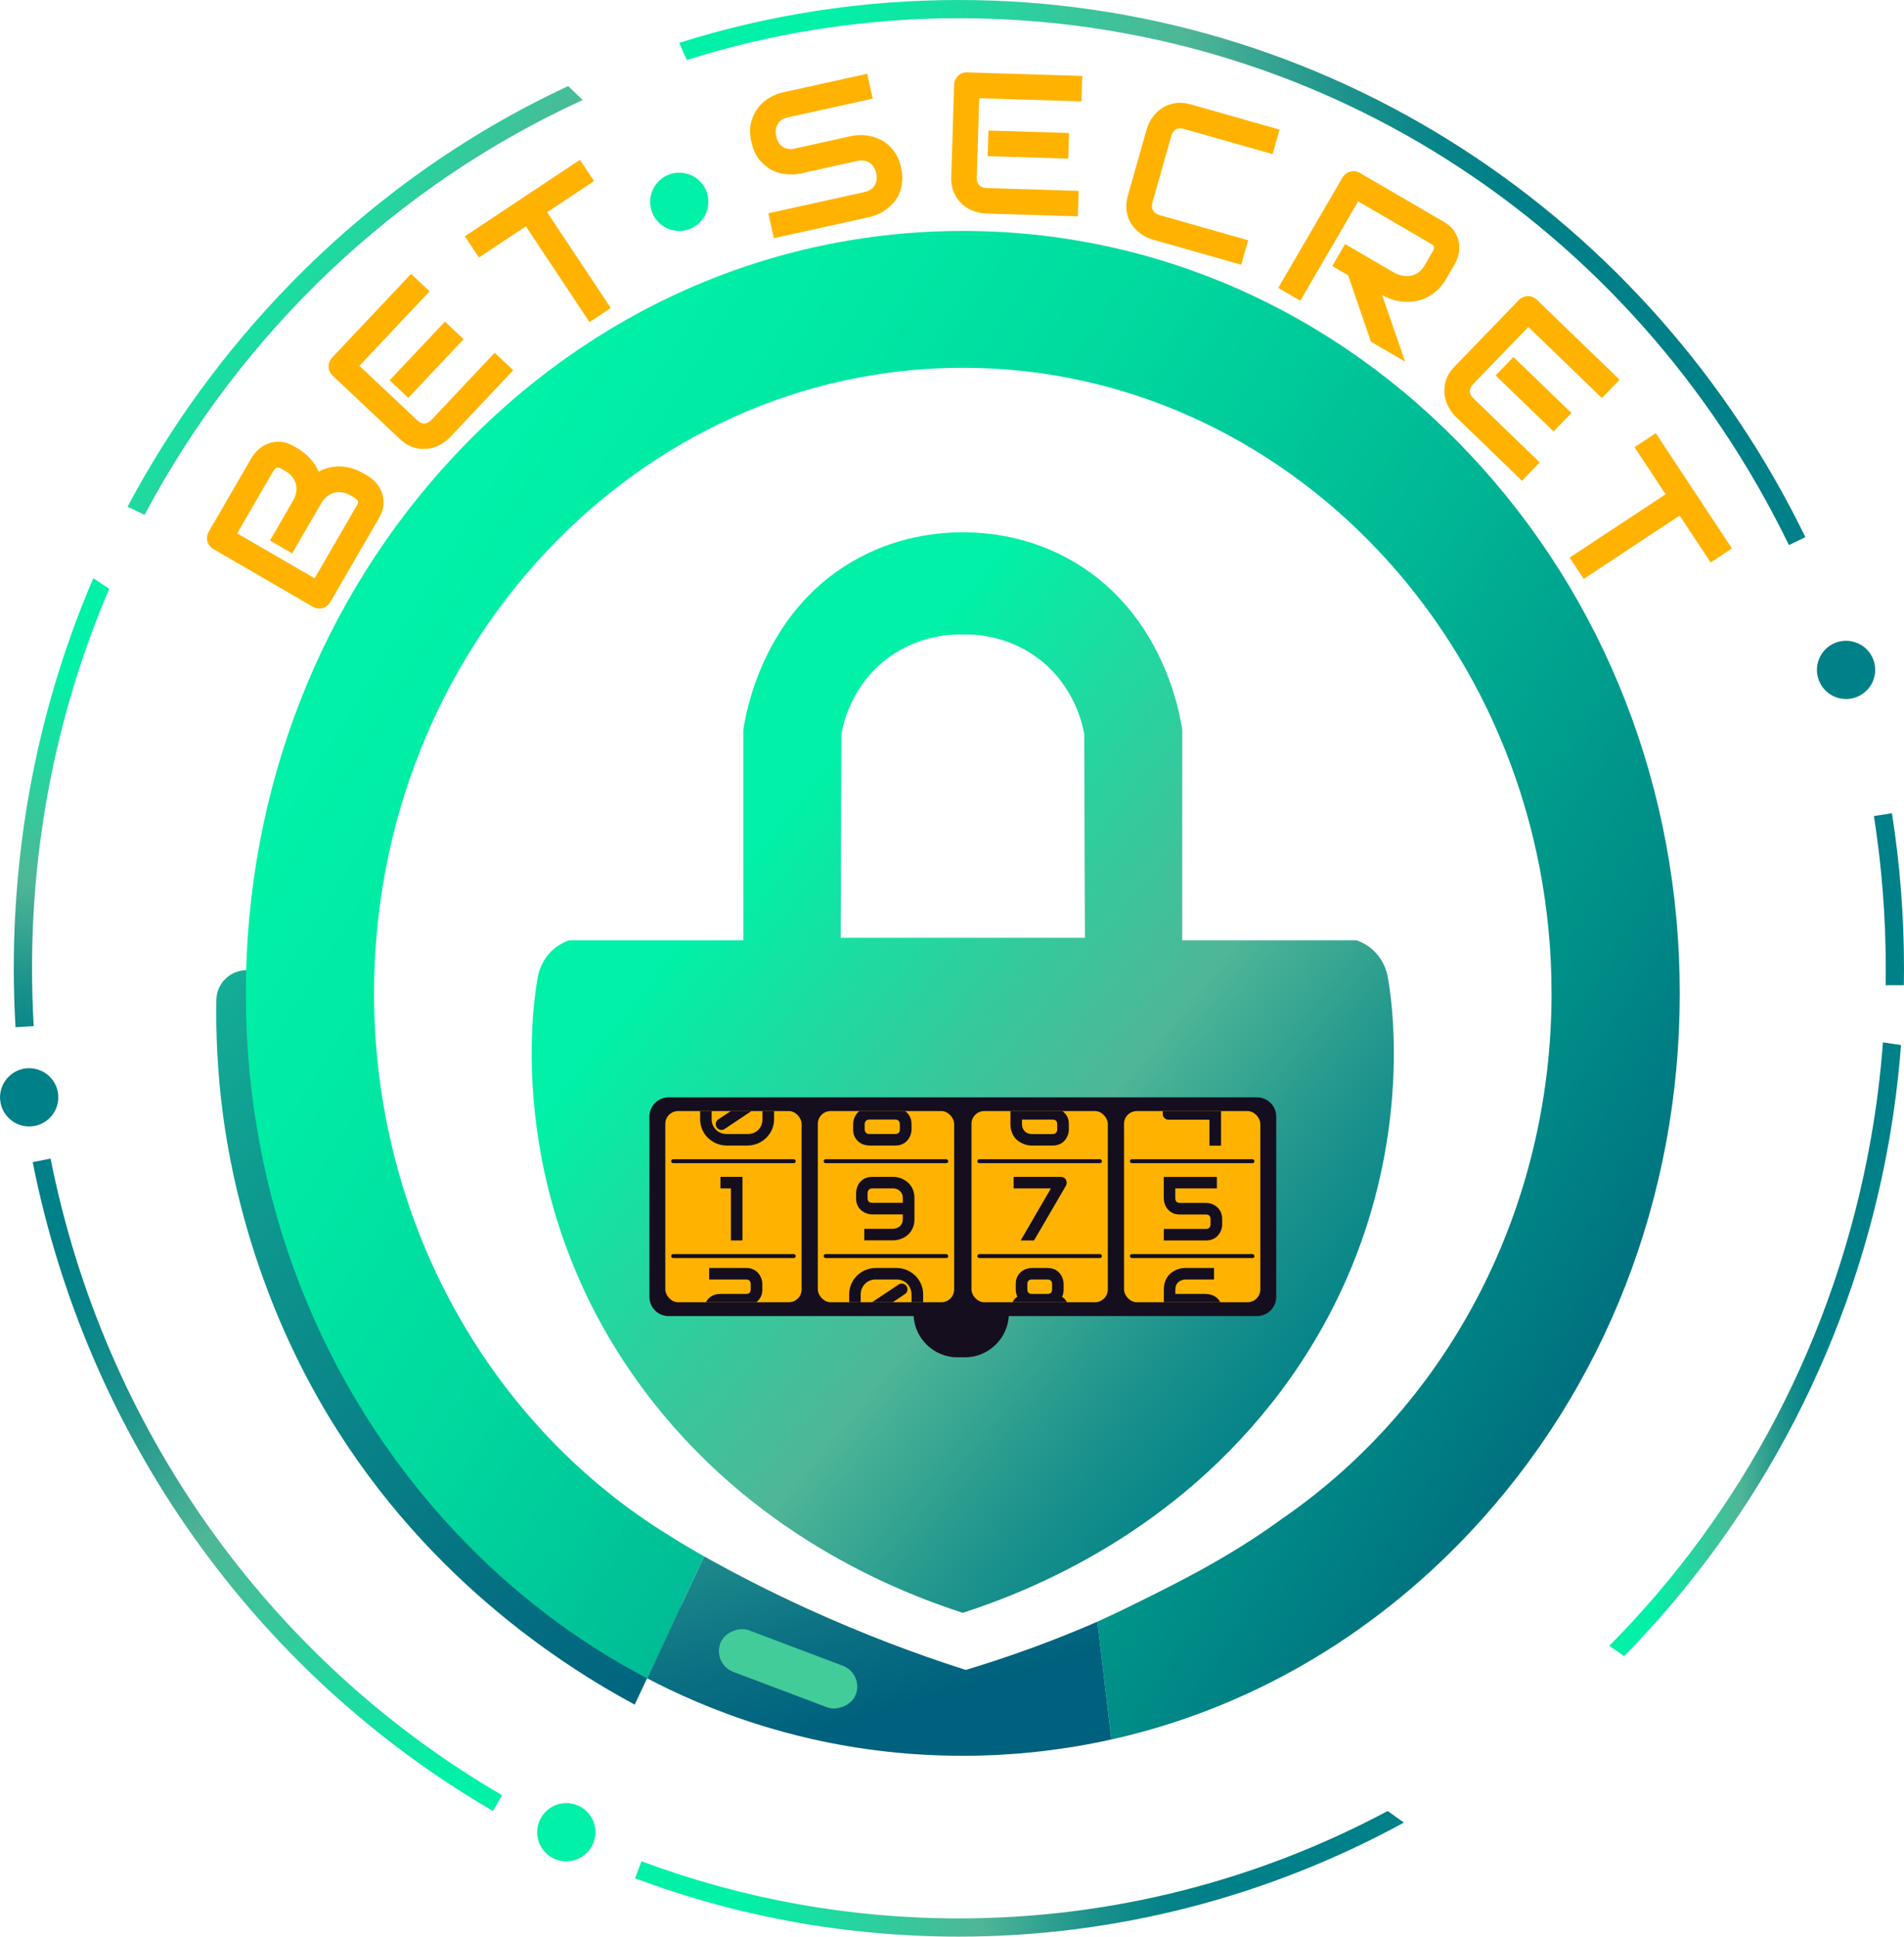 <?xml version="1.0" encoding="UTF-8"?>
<svg id="Camada_1" data-name="Camada 1" xmlns="http://www.w3.org/2000/svg" xmlns:xlink="http://www.w3.org/1999/xlink" viewBox="0 0 522.12 531">
  <defs>
    <style>
      .cls-1 {
        fill: url(#Gradiente_sem_nome_7292-4);
      }

      .cls-2 {
        fill: #ffb300;
      }

      .cls-3 {
        fill: #42cc9a;
      }

      .cls-4 {
        fill: url(#Gradiente_sem_nome_7292-2);
      }

      .cls-5 {
        fill: url(#Gradiente_sem_nome_57);
      }

      .cls-6 {
        fill: url(#Gradiente_sem_nome_8-5);
      }

      .cls-7 {
        fill: url(#Gradiente_sem_nome_8-6);
      }

      .cls-8 {
        fill: url(#Gradiente_sem_nome_7292);
      }

      .cls-9 {
        fill: url(#Gradiente_sem_nome_32);
      }

      .cls-10 {
        fill: url(#Gradiente_sem_nome_53);
      }

      .cls-11 {
        fill: url(#Gradiente_sem_nome_21);
      }

      .cls-12 {
        fill: url(#Gradiente_sem_nome_47);
      }

      .cls-13 {
        fill: url(#Gradiente_sem_nome_8);
      }

      .cls-14 {
        fill: url(#Gradiente_sem_nome_26);
      }

      .cls-15 {
        fill: url(#Gradiente_sem_nome_7292-5);
      }

      .cls-16 {
        fill: url(#Gradiente_sem_nome_8-3);
      }

      .cls-17 {
        fill: url(#Gradiente_sem_nome_58);
      }

      .cls-18 {
        fill: url(#Gradiente_sem_nome_41);
      }

      .cls-19 {
        fill: url(#Gradiente_sem_nome_8-7);
      }

      .cls-20 {
        fill: #140e1e;
      }

      .cls-21 {
        fill: url(#Gradiente_sem_nome_7292-3);
      }

      .cls-22 {
        fill: url(#Gradiente_sem_nome_8-4);
      }

      .cls-23 {
        fill: url(#Gradiente_sem_nome_8-2);
      }

      .cls-24 {
        fill: url(#Gradiente_sem_nome_7292-6);
      }
    </style>
    <linearGradient id="Gradiente_sem_nome_8" data-name="Gradiente sem nome 8" x1="159.07" y1="207.78" x2="453.49" y2="448.46" gradientUnits="userSpaceOnUse">
      <stop offset=".14" stop-color="#00f1a7"/>
      <stop offset=".34" stop-color="#35c99c"/>
      <stop offset=".45" stop-color="#4fb697"/>
      <stop offset=".51" stop-color="#39a792"/>
      <stop offset=".6" stop-color="#1a918c"/>
      <stop offset=".68" stop-color="#068489"/>
      <stop offset=".74" stop-color="#008088"/>
    </linearGradient>
    <linearGradient id="Gradiente_sem_nome_21" data-name="Gradiente sem nome 21" x1="-5.53" y1="225.49" x2="203.29" y2="459.31" gradientUnits="userSpaceOnUse">
      <stop offset="0" stop-color="#1bcb9e"/>
      <stop offset=".41" stop-color="#0e998f"/>
      <stop offset=".8" stop-color="#047082"/>
      <stop offset="1" stop-color="#00617e"/>
    </linearGradient>
    <linearGradient id="Gradiente_sem_nome_32" data-name="Gradiente sem nome 32" x1="105.35" y1="173.28" x2="547.45" y2="449.35" gradientUnits="userSpaceOnUse">
      <stop offset="0" stop-color="#00f1a7"/>
      <stop offset=".1" stop-color="#00eaa4"/>
      <stop offset=".26" stop-color="#00d79e"/>
      <stop offset=".43" stop-color="#00b895"/>
      <stop offset=".63" stop-color="#008d88"/>
      <stop offset=".78" stop-color="#00677c"/>
    </linearGradient>
    <linearGradient id="Gradiente_sem_nome_7292" data-name="Gradiente sem nome 7292" x1="189.49" y1="425.1" x2="191" y2="425.1" gradientUnits="userSpaceOnUse">
      <stop offset="0" stop-color="#3ab39a"/>
      <stop offset=".27" stop-color="#289991"/>
      <stop offset=".75" stop-color="#0b7083"/>
      <stop offset="1" stop-color="#00617e"/>
    </linearGradient>
    <linearGradient id="Gradiente_sem_nome_7292-2" data-name="Gradiente sem nome 7292" x1="186.99" y1="423.62" x2="188.47" y2="423.62" xlink:href="#Gradiente_sem_nome_7292"/>
    <linearGradient id="Gradiente_sem_nome_7292-3" data-name="Gradiente sem nome 7292" x1="183.77" y1="421.89" x2="186.07" y2="421.89" xlink:href="#Gradiente_sem_nome_7292"/>
    <linearGradient id="Gradiente_sem_nome_26" data-name="Gradiente sem nome 26" x1="217.56" y1="375.38" x2="252.56" y2="499.88" gradientUnits="userSpaceOnUse">
      <stop offset="0" stop-color="#3ab39a"/>
      <stop offset=".2" stop-color="#289991"/>
      <stop offset=".56" stop-color="#0b7083"/>
      <stop offset=".75" stop-color="#00617e"/>
    </linearGradient>
    <linearGradient id="Gradiente_sem_nome_7292-4" data-name="Gradiente sem nome 7292" x1="186.07" y1="422.89" x2="186.99" y2="422.89" xlink:href="#Gradiente_sem_nome_7292"/>
    <linearGradient id="Gradiente_sem_nome_7292-5" data-name="Gradiente sem nome 7292" x1="191" y1="425.84" x2="192.03" y2="425.84" xlink:href="#Gradiente_sem_nome_7292"/>
    <linearGradient id="Gradiente_sem_nome_7292-6" data-name="Gradiente sem nome 7292" x1="188.47" y1="424.36" x2="189.49" y2="424.36" xlink:href="#Gradiente_sem_nome_7292"/>
    <linearGradient id="Gradiente_sem_nome_41" data-name="Gradiente sem nome 41" x1="178.27" y1="55.34" x2="194.24" y2="55.34" gradientUnits="userSpaceOnUse">
      <stop offset=".11" stop-color="#00f1a7"/>
      <stop offset=".56" stop-color="#00f1a7"/>
    </linearGradient>
    <linearGradient id="Gradiente_sem_nome_57" data-name="Gradiente sem nome 57" x1="5.82" y1="287.77" x2="11.57" y2="322.52" gradientUnits="userSpaceOnUse">
      <stop offset="0" stop-color="#008088"/>
      <stop offset=".63" stop-color="#008088"/>
      <stop offset=".74" stop-color="#008088"/>
    </linearGradient>
    <linearGradient id="Gradiente_sem_nome_53" data-name="Gradiente sem nome 53" x1="225.91" y1="532.77" x2="92.59" y2="475.4" gradientUnits="userSpaceOnUse">
      <stop offset=".38" stop-color="#00f1a7"/>
      <stop offset="1" stop-color="#00f1a7"/>
    </linearGradient>
    <linearGradient id="Gradiente_sem_nome_47" data-name="Gradiente sem nome 47" x1="498.24" y1="183.68" x2="514.21" y2="183.68" gradientUnits="userSpaceOnUse">
      <stop offset=".35" stop-color="#018088"/>
      <stop offset=".74" stop-color="#008088"/>
    </linearGradient>
    <linearGradient id="Gradiente_sem_nome_8-2" data-name="Gradiente sem nome 8" x1="186.26" y1="74.73" x2="495.06" y2="74.73" xlink:href="#Gradiente_sem_nome_8"/>
    <linearGradient id="Gradiente_sem_nome_8-3" data-name="Gradiente sem nome 8" x1="23.19" y1="160.33" x2="-3.81" y2="343.83" xlink:href="#Gradiente_sem_nome_8"/>
    <linearGradient id="Gradiente_sem_nome_58" data-name="Gradiente sem nome 58" x1="33.2" y1="32.54" x2="205.9" y2="167.82" gradientUnits="userSpaceOnUse">
      <stop offset=".23" stop-color="#00f1a7"/>
      <stop offset=".37" stop-color="#35c99c"/>
      <stop offset=".45" stop-color="#4fb697"/>
      <stop offset=".51" stop-color="#39a792"/>
      <stop offset=".6" stop-color="#1a918c"/>
      <stop offset=".68" stop-color="#068489"/>
      <stop offset=".74" stop-color="#008088"/>
    </linearGradient>
    <linearGradient id="Gradiente_sem_nome_8-4" data-name="Gradiente sem nome 8" x1="156.88" y1="514.94" x2="-39.62" y2="284.69" xlink:href="#Gradiente_sem_nome_8"/>
    <linearGradient id="Gradiente_sem_nome_8-5" data-name="Gradiente sem nome 8" x1="174.17" y1="513.77" x2="384.98" y2="513.77" xlink:href="#Gradiente_sem_nome_8"/>
    <linearGradient id="Gradiente_sem_nome_8-6" data-name="Gradiente sem nome 8" x1="536.27" y1="320.93" x2="519.02" y2="250.93" xlink:href="#Gradiente_sem_nome_8"/>
    <linearGradient id="Gradiente_sem_nome_8-7" data-name="Gradiente sem nome 8" x1="441.31" y1="369.94" x2="521.31" y2="369.94" xlink:href="#Gradiente_sem_nome_8"/>
  </defs>
  <path class="cls-13" d="m380.57,267.91c-.22-1.22-.93-4.23-3.51-6.88-1.88-1.93-3.91-2.81-5.06-3.21h-47.81v-57.74c-.61-4.15-5.06-31.33-29.39-45.84-12.29-7.33-24.38-8.29-30.78-8.29-6.4,0-18.49.96-30.78,8.29-24.34,14.51-28.78,41.69-29.39,45.84v57.74h-47.81c-1.15.4-3.19,1.29-5.06,3.21-2.58,2.65-3.29,5.67-3.51,6.88-.37,2.08-11.51,58.82,29.11,113.26,29.04,38.92,68.21,54.83,87.43,61.05,19.22-6.22,58.39-22.13,87.43-61.05,40.62-54.44,29.49-111.18,29.11-113.26Zm-116.55-10.78h-33.49c.06-18.63.13-37.26.19-55.89.43-2.41,2.66-13.48,13.05-21.03,8.48-6.16,17.35-6.31,20.25-6.23,2.9-.08,11.77.07,20.25,6.23,10.38,7.55,12.62,18.62,13.05,21.03.06,18.63.13,37.26.19,55.89h-33.49Z"/>
  <path class="cls-20" d="m344.71,300.88h-161.38c-2.89,0-5.25,2.36-5.25,5.25v49.47c0,2.89,2.36,5.25,5.25,5.25h67.2c.39,6.29,5.64,11.31,12.03,11.31h2.05c6.38,0,11.63-5.03,12.03-11.31h68.08c2.89,0,5.25-2.36,5.25-5.25v-49.47c0-2.89-2.36-5.25-5.25-5.25Z"/>
  <rect class="cls-2" x="224.26" y="304.64" width="37.39" height="52.42" rx="3.51" ry="3.51"/>
  <rect class="cls-2" x="266.4" y="304.64" width="37.39" height="52.42" rx="3.51" ry="3.51"/>
  <rect class="cls-2" x="308.23" y="304.64" width="37.38" height="52.42" rx="3.51" ry="3.51"/>
  <rect class="cls-2" x="182.44" y="304.64" width="37.38" height="52.42" rx="3.51" ry="3.51"/>
  <path class="cls-11" d="m174.04,467.38c-18.76-10.11-59.26-35.29-86.88-84.12-19.17-33.9-24.41-65.58-26-77.5-1.59-11.95-1.98-22.65-1.83-31.61.08-4.76,4.16-8.47,8.91-8.11,6.07.45,12.13.9,18.2,1.35-.52,17.93,1.01,50.7,17.92,86.46,24.78,52.4,66.78,77.81,82.5,86.3-4.27,9.08-8.54,18.16-12.81,27.24Z"/>
  <g>
    <path class="cls-9" d="m191,425.54c-.51-.3-1.01-.59-1.51-.88-.34-.2-.69-.4-1.02-.6-.5-.3-.99-.59-1.48-.89-.31-.19-.62-.38-.93-.56-.78-.48-1.54-.95-2.29-1.43-24.21-14.79-44.54-36.12-58.78-61.67-14.67-26.32-22.42-56.44-22.42-87.13,0-94.58,72.43-171.54,161.45-171.54s161.45,76.95,161.45,171.54c0,58.28-27.58,112.1-73.78,143.96-14.62,10.69-29.13,17.83-41.93,24.13-2.87,1.41-5.84,2.82-8.82,4.17l3.81,32.31c37.17-8.28,71.13-27.88,98.27-56.73,37.15-39.49,57.61-91.99,57.61-147.85s-20.46-108.36-57.61-147.85c-37.13-39.47-86.5-61.2-139-61.2s-101.87,21.74-139,61.2c-37.15,39.49-57.61,91.99-57.61,147.85s20.46,108.36,57.61,147.85c15.44,16.41,33.09,29.86,52.46,39.97l12.87-27.57,2.74-5.87c-.37-.21-.72-.41-1.07-.62-.34-.2-.69-.39-1.03-.59Z"/>
    <path class="cls-8" d="m189.49,424.66c.5.29.99.59,1.51.88-.51-.3-1.01-.59-1.51-.88Z"/>
    <path class="cls-4" d="m186.99,423.17c.49.3.97.59,1.48.89-.5-.3-.99-.59-1.48-.89Z"/>
    <path class="cls-21" d="m183.77,421.18c.75.48,1.52.95,2.29,1.43-.78-.48-1.54-.95-2.29-1.43Z"/>
    <path class="cls-14" d="m304.75,476.95c-.79-6.68-1.57-13.36-2.36-20.03-.48-4.09-.96-8.18-1.45-12.28-5.54,2.42-11.47,4.81-17.76,7.12-6.23,2.28-12.24,4.27-17.98,6l-.38.11-.37-.12c-13.33-4.27-27.86-9.71-43.15-16.7-10.18-4.65-19.59-9.48-28.2-14.3-4.53,9.71-9.07,19.41-13.6,29.12-.67,1.44-1.34,2.88-2.01,4.32,7.62,3.99,18.31,8.93,31.69,13.04,3.58,1.1,8.13,2.38,13.41,3.58,13.48,3.06,27.32,4.61,41.44,4.61,12.92,0,25.84-1.34,38.44-3.98.11-.02.22-.05.33-.07.27-.06.54-.12.81-.18.39-.08.77-.17,1.15-.25Z"/>
    <path class="cls-1" d="m186.07,422.61c.3.19.62.38.93.56-.31-.19-.62-.38-.93-.56Z"/>
    <path class="cls-15" d="m191,425.54c.34.2.69.39,1.03.59-.34-.2-.69-.39-1.03-.59Z"/>
    <path class="cls-24" d="m188.47,424.06c.34.2.68.4,1.02.6-.34-.2-.69-.4-1.02-.6Z"/>
  </g>
  <rect class="cls-3" x="210.03" y="437.74" width="12.18" height="39.72" rx="6.09" ry="6.09" transform="translate(-288.34 497.99) rotate(-69.3)"/>
  <path class="cls-20" d="m203.6,340.11h-3.17v-14.27h-2.86v-3.16h6.03v17.43Z"/>
  <path class="cls-20" d="m234.76,328.54v-1.42c0-.29.03-.61.1-.94.07-.34.18-.67.32-1s.34-.64.57-.94c.23-.3.52-.56.84-.8.33-.23.71-.42,1.14-.55.43-.14.92-.21,1.46-.21h5.7c.39,0,.81.04,1.25.13.45.09.89.23,1.32.43.43.2.85.45,1.25.76s.75.68,1.05,1.11.55.93.73,1.5c.18.57.27,1.21.27,1.92v5.72c0,.71-.09,1.35-.27,1.92-.18.57-.43,1.07-.73,1.5-.3.43-.65.8-1.05,1.11s-.81.55-1.25.75c-.43.2-.87.34-1.32.43-.45.09-.86.13-1.25.13h-7.89v-3.16h7.89c.4-.03.76-.11,1.09-.24.33-.13.61-.31.85-.53.24-.22.42-.49.55-.81.13-.32.19-.69.19-1.1v-1.28h-8.39c-.3,0-.62-.03-.95-.1-.33-.07-.66-.18-.99-.33-.33-.15-.64-.34-.94-.57-.3-.23-.57-.51-.8-.84-.23-.33-.42-.71-.55-1.14-.14-.43-.21-.92-.21-1.46Zm12.82,0c0-.41-.07-.79-.21-1.12-.14-.33-.33-.62-.57-.85-.24-.24-.52-.42-.85-.54-.33-.12-.68-.19-1.06-.19h-5.7c-.39,0-.7.12-.93.37-.23.24-.35.55-.35.91v1.42c0,.41.11.73.33.94.22.21.54.32.97.32h8.36v-1.26Z"/>
  <path class="cls-20" d="m292.31,323.49c.14.25.21.52.21.8s-.07.54-.21.8l-8.76,15.03h-3.66l8.29-14.27h-10.23v-3.16h12.99c.28,0,.55.07.8.21.25.14.44.34.58.59Z"/>
  <path class="cls-20" d="m335.15,335.68c0,.3-.04.62-.1.95-.07.33-.18.66-.33.99-.15.33-.34.64-.57.94-.23.3-.51.57-.84.8-.33.23-.71.42-1.14.55-.43.14-.91.21-1.45.21h-11.58v-3.16h11.58c.4,0,.7-.12.92-.36s.32-.55.32-.91v-1.41c0-.41-.11-.73-.32-.95-.21-.22-.53-.33-.95-.33h-7.12c-.82,0-1.51-.15-2.07-.44-.56-.3-1.02-.67-1.37-1.11-.35-.45-.6-.93-.76-1.45s-.24-1-.24-1.45v-5.86h14.56v3.16h-11.4v2.7c0,.42.11.74.33.95s.54.32.95.32h7.15c.44,0,.92.08,1.43.24s1,.41,1.44.77.81.81,1.11,1.38c.29.57.44,1.26.44,2.08v1.41Z"/>
  <path class="cls-20" d="m208.95,351.15c-.07-.33-.18-.67-.33-.99-.15-.33-.34-.65-.58-.95-.23-.3-.51-.56-.84-.79-.33-.23-.71-.42-1.14-.56-.43-.13-.91-.2-1.44-.2h-10.15v3.16h10.15c.4,0,.71.11.92.33.21.22.32.54.32.97v1.4c0,.41-.11.72-.31.94-.21.21-.53.32-.96.32h-7.12c-.54,0-1.03.07-1.46.21-.43.14-.81.32-1.13.55-.33.23-.61.5-.84.8-.18.23-.33.47-.45.72h13.77s.09-.06.14-.1c.44-.35.81-.81,1.11-1.37.29-.56.44-1.25.44-2.07v-1.43c0-.29-.03-.6-.1-.94Z"/>
  <path class="cls-20" d="m248.83,353.22c-.04-.21-.12-.4-.24-.58s-.27-.32-.45-.44c-.17-.11-.36-.19-.55-.23-.2-.04-.41-.04-.61,0-.21.04-.4.12-.58.25l-7.27,4.84h5.67l3.34-2.23c.18-.12.34-.27.45-.44.12-.18.2-.37.24-.56.04-.2.04-.4,0-.61Zm0,0c-.04-.21-.12-.4-.24-.58s-.27-.32-.45-.44c-.17-.11-.36-.19-.55-.23-.2-.04-.41-.04-.61,0-.21.04-.4.12-.58.25l-7.27,4.84h5.67l3.34-2.23c.18-.12.34-.27.45-.44.12-.18.2-.37.24-.56.04-.2.04-.4,0-.61Zm4.04-.29c-.18-.64-.44-1.23-.77-1.77-.33-.54-.72-1.03-1.18-1.46-.45-.43-.95-.8-1.49-1.1-.54-.3-1.11-.54-1.72-.7-.6-.16-1.22-.24-1.86-.24h-5.7c-.95,0-1.87.18-2.75.54-.88.36-1.65.86-2.33,1.51-.67.64-1.21,1.41-1.61,2.3-.4.89-.6,1.87-.6,2.94v2.11h3.16v-2.11c0-.63.12-1.2.35-1.72.23-.51.54-.95.92-1.31.39-.36.83-.64,1.33-.83.49-.19,1.01-.28,1.53-.27h5.7c.55-.01,1.06.08,1.56.28.49.19.93.47,1.31.84.37.36.67.8.9,1.31.23.51.34,1.08.34,1.7v2.11h3.19v-2.11c0-.71-.1-1.39-.28-2.02Zm-4.28-.29c-.12-.18-.27-.32-.45-.44-.17-.11-.36-.19-.55-.23-.2-.04-.41-.04-.61,0-.21.04-.4.12-.58.25l-7.27,4.84h5.67l3.34-2.23c.18-.12.34-.27.45-.44.12-.18.2-.37.24-.56.04-.2.04-.4,0-.61-.04-.21-.12-.4-.24-.58Zm.24.58c-.04-.21-.12-.4-.24-.58s-.27-.32-.45-.44c-.17-.11-.36-.19-.55-.23-.2-.04-.41-.04-.61,0-.21.04-.4.12-.58.25l-7.27,4.84h5.67l3.34-2.23c.18-.12.34-.27.45-.44.12-.18.2-.37.24-.56.04-.2.04-.4,0-.61Zm0,0c-.04-.21-.12-.4-.24-.58s-.27-.32-.45-.44c-.17-.11-.36-.19-.55-.23-.2-.04-.41-.04-.61,0-.21.04-.4.12-.58.25l-7.27,4.84h5.67l3.34-2.23c.18-.12.34-.27.45-.44.12-.18.2-.37.24-.56.04-.2.04-.4,0-.61Z"/>
  <path class="cls-20" d="m200.39,304.64l-3.42,2.28c-.19.13-.34.27-.45.45-.11.17-.19.36-.23.56-.03.2-.03.4.01.6.04.21.12.4.24.58.15.23.34.4.57.52.24.13.49.19.75.19.15,0,.3-.02.45-.06.14-.04.28-.12.42-.22l7.33-4.9h-5.67Zm8.7,0v2.16c0,.6-.1,1.16-.3,1.66-.19.51-.47.94-.82,1.31-.36.36-.79.65-1.3.86-.5.2-1.07.3-1.69.3h-5.7c-.55.01-1.07-.08-1.56-.27-.5-.2-.94-.48-1.32-.84-.38-.36-.69-.79-.91-1.3-.23-.51-.34-1.09-.34-1.72v-2.16h-3.16v2.16c0,.72.09,1.39.27,2.03.18.63.44,1.22.76,1.76.33.55.72,1.03,1.18,1.46.45.43.95.8,1.49,1.1.54.31,1.11.54,1.72.7.6.16,1.23.24,1.87.24h5.7c.63,0,1.25-.08,1.86-.24.61-.16,1.18-.39,1.72-.7.54-.3,1.03-.67,1.49-1.1.45-.43.84-.91,1.18-1.46.33-.54.59-1.13.77-1.76.18-.64.27-1.31.27-2.03v-2.16h-3.18Zm-8.7,0l-3.42,2.28c-.19.13-.34.27-.45.45-.11.17-.19.36-.23.56-.03.2-.03.4.01.6.04.21.12.4.24.58.15.23.34.4.57.52.24.13.49.19.75.19.15,0,.3-.02.45-.06.14-.04.28-.12.42-.22l7.33-4.9h-5.67Zm0,0l-3.42,2.28c-.19.13-.34.27-.45.45-.11.17-.19.36-.23.56-.03.2-.03.4.01.6.04.21.12.4.24.58.15.23.34.4.57.52.24.13.49.19.75.19.15,0,.3-.02.45-.06.14-.04.28-.12.42-.22l7.33-4.9h-5.67Z"/>
  <path class="cls-20" d="m292.57,356.98c-.17-.3-.37-.56-.59-.8-.23-.23-.47-.43-.73-.6.28-.58.42-1.27.42-2.06v-1.43c0-.29-.03-.6-.1-.94-.07-.33-.18-.67-.32-.99-.15-.33-.34-.65-.57-.95s-.51-.56-.84-.79c-.32-.23-.7-.42-1.14-.56-.43-.13-.92-.2-1.46-.2h-4.28c-.44,0-.92.08-1.44.23-.51.16-.99.42-1.44.76-.44.35-.81.81-1.1,1.38-.3.57-.44,1.25-.44,2.06v1.43c0,.3.03.63.1.98.08.35.19.69.33,1.03-.33.22-.61.48-.85.78-.18.24-.35.49-.47.75h14.96s-.03-.05-.04-.08Zm-4.06-3.46c0,.41-.1.72-.31.94-.21.21-.53.32-.96.32h-4.28c-.4,0-.7-.1-.92-.32-.21-.21-.32-.52-.32-.94v-1.43c0-.41.1-.72.31-.94.21-.22.52-.33.95-.33h4.26c.41,0,.73.11.95.33.21.22.32.54.32.97v1.4Z"/>
  <path class="cls-20" d="m249.82,307c-.1-.37-.24-.71-.41-1.01s-.36-.57-.59-.8c-.21-.21-.43-.39-.66-.55h-12.48c-.27.19-.51.42-.72.68-.23.3-.42.62-.57.95-.15.33-.26.67-.33,1.01-.07.34-.11.66-.11.97v1.41c0,.82.15,1.51.45,2.07.29.56.66,1.02,1.1,1.37.45.36.93.61,1.44.76.52.16,1,.23,1.44.23h7.14c.54,0,1.02-.06,1.45-.2s.81-.32,1.14-.55c.33-.24.61-.5.84-.8.24-.3.43-.62.58-.94.15-.33.26-.66.33-.99.07-.34.1-.65.1-.95v-1.41c0-.45-.05-.87-.14-1.25Zm-3.06,2.66c0,.36-.1.67-.31.91-.21.24-.52.36-.93.36h-7.14c-.37,0-.67-.11-.91-.34-.24-.23-.36-.54-.36-.93v-1.41c0-.37.12-.67.34-.91.23-.25.54-.37.93-.37h7.14c.39,0,.69.11.91.34.22.22.33.53.33.94v1.41Z"/>
  <path class="cls-20" d="m333.6,355.78c-.45-.35-.93-.6-1.44-.76-.52-.16-1-.24-1.44-.24h-8.41v-1.26c0-.4.06-.76.19-1.08.13-.32.32-.59.55-.82s.52-.41.84-.55c.33-.13.7-.22,1.1-.25h7.93v-3.16h-7.93c-.38,0-.8.04-1.24.13-.44.09-.88.23-1.31.43s-.84.46-1.24.76c-.4.31-.76.68-1.05,1.12-.3.43-.55.93-.73,1.5-.18.56-.27,1.2-.27,1.92v3.54h15.5c-.28-.52-.64-.94-1.05-1.28Z"/>
  <path class="cls-20" d="m292.66,306.17c-.3-.56-.67-1.02-1.12-1.38-.07-.05-.14-.11-.21-.15h-14.24v3.61c0,.72.09,1.35.28,1.92.18.57.42,1.07.72,1.5.3.44.65.8,1.05,1.11.4.3.82.55,1.25.75.43.2.86.35,1.3.43.44.09.86.14,1.25.14h5.72c.55,0,1.03-.07,1.46-.21s.81-.32,1.14-.55c.33-.23.61-.5.84-.8.23-.3.42-.61.57-.94s.26-.66.33-.99c.06-.33.1-.65.1-.95v-1.41c0-.82-.15-1.51-.44-2.08Zm-2.75,3.49c0,.37-.1.67-.32.91-.21.25-.52.37-.93.37h-5.7c-.38,0-.73-.06-1.06-.19-.33-.13-.61-.31-.86-.54-.24-.24-.43-.52-.57-.85-.15-.32-.22-.69-.22-1.11v-1.27h8.39c.43,0,.75.11.96.32.21.22.31.54.31.95v1.41Z"/>
  <rect class="cls-20" x="184.04" y="343.86" width="34.17" height="1.09" rx=".55" ry=".55"/>
  <rect class="cls-20" x="225.86" y="343.86" width="34.17" height="1.09" rx=".55" ry=".55"/>
  <rect class="cls-20" x="268.01" y="343.86" width="34.17" height="1.09" rx=".55" ry=".55"/>
  <rect class="cls-20" x="309.83" y="343.86" width="34.17" height="1.09" rx=".55" ry=".55"/>
  <rect class="cls-20" x="184.04" y="317.84" width="34.17" height="1.09" rx=".55" ry=".55"/>
  <rect class="cls-20" x="225.86" y="317.84" width="34.17" height="1.09" rx=".55" ry=".55"/>
  <rect class="cls-20" x="268.01" y="317.84" width="34.17" height="1.09" rx=".55" ry=".55"/>
  <rect class="cls-20" x="309.83" y="317.84" width="34.17" height="1.09" rx=".55" ry=".55"/>
  <g>
    <path class="cls-2" d="m100.85,130.49c.74.43,1.47,1.02,2.17,1.77.7.75,1.25,1.63,1.64,2.63.39,1,.56,2.11.51,3.33-.05,1.21-.47,2.5-1.25,3.85l-13.33,22.99c-.25.43-.56.79-.94,1.08-.37.28-.77.48-1.2.6-.43.12-.87.14-1.34.08-.46-.06-.91-.22-1.34-.47l-27.23-15.79c-.42-.24-.77-.55-1.05-.92-.28-.37-.48-.77-.6-1.21-.12-.43-.15-.88-.09-1.34.06-.46.22-.91.47-1.35l11.75-20.26c.43-.75,1.03-1.47,1.79-2.17.76-.7,1.64-1.25,2.65-1.65,1.01-.4,2.12-.58,3.33-.53,1.21.05,2.49.46,3.84,1.25l1.14.66c1.07.62,2.12,1.47,3.14,2.54s1.86,2.32,2.5,3.75c.81-.44,1.69-.79,2.62-1.05.94-.26,1.92-.38,2.96-.39,1.04,0,2.12.15,3.25.45,1.13.3,2.28.79,3.46,1.48l1.16.67Zm-4.67,5.38c-.79-.46-1.57-.75-2.34-.86-.77-.12-1.51-.08-2.22.11-.71.19-1.37.53-1.98,1.03-.61.5-1.14,1.14-1.6,1.93l-7.92,13.65-6.09-3.53,6.33-10.92c.46-.79.75-1.58.88-2.35.13-.78.1-1.52-.09-2.23-.19-.71-.53-1.37-1.01-1.97s-1.13-1.14-1.92-1.59l-1.14-.66c-.87-.5-1.54-.33-2.03.5l-10.01,17.26,21.23,12.31,11.59-19.98c.06-.11.13-.25.21-.41.07-.16.11-.33.1-.5,0-.17-.07-.35-.21-.55s-.36-.4-.69-.58l-1.12-.65Z"/>
    <path class="cls-2" d="m140.74,101.51l-17.32,18.38c-.66.71-1.51,1.36-2.55,1.96-1.04.6-2.17.99-3.41,1.17-1.24.18-2.53.08-3.89-.3-1.35-.38-2.69-1.19-4.01-2.43l-18.33-17.28c-.35-.33-.62-.71-.81-1.14-.19-.42-.29-.86-.31-1.31-.02-.45.05-.89.22-1.33.17-.44.42-.84.77-1.2l21.62-22.94,5.08,4.79-19.24,20.42,15.81,14.9c.66.63,1.34.93,2.02.91s1.35-.37,1.99-1.05l17.28-18.34,5.08,4.79Zm-13.61-8.5l-15.16,16.09-5.12-4.83,15.16-16.09,5.12,4.83Z"/>
    <path class="cls-2" d="m162.89,49.65l-12.85,8.54,17.45,26.26-5.83,3.87-17.45-26.26-12.87,8.55-3.86-5.82,31.55-20.97,3.86,5.82Z"/>
    <path class="cls-2" d="m247.11,45.99c.3,1.35.39,2.59.29,3.75s-.35,2.2-.72,3.14c-.38.95-.88,1.79-1.51,2.53-.63.74-1.3,1.39-2.03,1.93-.73.54-1.48,1-2.28,1.36-.79.36-1.56.62-2.29.78l-26.37,5.83-1.51-6.82,26.37-5.83c1.31-.29,2.25-.9,2.81-1.83s.69-2.04.41-3.34c-.14-.63-.36-1.18-.67-1.67-.31-.48-.69-.88-1.13-1.18-.44-.3-.95-.5-1.51-.6-.56-.09-1.16-.07-1.79.07l-15.72,3.48c-1.1.24-2.34.31-3.71.2-1.37-.11-2.69-.48-3.98-1.11-1.29-.63-2.45-1.58-3.49-2.83-1.04-1.26-1.79-2.91-2.24-4.95s-.47-3.85-.05-5.42c.42-1.57,1.07-2.91,1.97-4.04.9-1.12,1.95-2.03,3.14-2.7,1.19-.68,2.34-1.14,3.44-1.38l23.27-5.14,1.51,6.82-23.27,5.14c-1.3.29-2.22.9-2.78,1.85-.55.95-.69,2.07-.4,3.36.29,1.31.88,2.27,1.78,2.87s1.99.76,3.29.47l15.72-3.47h.05c.74-.16,1.54-.23,2.41-.23s1.75.1,2.65.31,1.78.52,2.65.94c.87.42,1.67.98,2.42,1.68s1.41,1.54,1.98,2.53c.57.99,1,2.16,1.3,3.51Z"/>
    <path class="cls-2" d="m295.59,59.33l-25.24-.78c-.97-.03-2.02-.23-3.16-.61-1.14-.38-2.18-.97-3.14-1.78-.95-.81-1.74-1.84-2.35-3.11-.62-1.26-.9-2.8-.84-4.61l.78-25.18c.02-.48.12-.94.31-1.36.19-.42.45-.79.77-1.11.32-.31.7-.55,1.14-.72.44-.17.9-.24,1.41-.22l31.51.97-.22,6.98-28.04-.87-.67,21.72c-.03.91.19,1.62.66,2.12.47.5,1.17.76,2.1.79l25.19.78-.22,6.98Zm-2.66-15.83l-22.09-.68.22-7.03,22.09.68-.22,7.03Z"/>
    <path class="cls-2" d="m340.37,72.59l-24.29-6.9c-.62-.18-1.27-.44-1.94-.79-.68-.35-1.32-.78-1.93-1.29-.61-.51-1.17-1.1-1.67-1.77s-.9-1.43-1.19-2.26c-.29-.84-.46-1.76-.49-2.76-.03-1,.12-2.08.44-3.24l5.16-18.19c.18-.62.44-1.27.79-1.94.35-.67.78-1.31,1.29-1.92s1.1-1.16,1.79-1.66c.68-.49,1.44-.89,2.28-1.18.84-.29,1.76-.45,2.76-.49,1-.03,2.08.11,3.23.44l24.29,6.9-1.91,6.72-24.29-6.9c-.88-.25-1.62-.21-2.22.12s-1.03.96-1.29,1.87l-5.15,18.14c-.24.86-.2,1.6.14,2.21.34.61.94,1.04,1.81,1.28l24.29,6.9-1.91,6.72Z"/>
    <path class="cls-2" d="m396.73,76.23c-.8,1.38-1.69,2.51-2.66,3.39s-1.99,1.57-3.05,2.06c-1.06.49-2.15.81-3.25.95-1.1.15-2.18.17-3.23.06-1.05-.1-2.05-.32-2.99-.64-.94-.32-1.79-.7-2.53-1.13l6.29,18.24-9.35-5.45-6.27-18.23-4.35-2.53,3.51-6.03,13.68,7.97c.8.38,1.58.63,2.36.74.78.11,1.52.08,2.23-.08.71-.17,1.37-.48,1.97-.95.6-.47,1.14-1.09,1.59-1.88l2.22-3.81c.2-.34.31-.62.32-.85s-.01-.42-.1-.58-.19-.29-.33-.39-.27-.19-.39-.26l-19.96-11.62-15.87,27.25-6.05-3.52,17.61-30.24c.24-.42.55-.77.92-1.05s.77-.48,1.21-.6c.43-.12.88-.15,1.34-.09.46.06.91.22,1.34.47l22.96,13.37c1.35.79,2.35,1.69,2.99,2.72.65,1.03,1.05,2.08,1.2,3.15.15,1.07.11,2.11-.13,3.11s-.58,1.87-1.01,2.61l-2.24,3.85Z"/>
    <path class="cls-2" d="m417.36,131.81l-18.16-17.55c-.7-.67-1.34-1.53-1.93-2.58-.59-1.04-.97-2.18-1.13-3.42-.16-1.24-.05-2.53.35-3.88.39-1.35,1.22-2.67,2.48-3.97l17.5-18.12c.34-.35.72-.61,1.15-.8.43-.18.87-.28,1.32-.3.45-.01.89.07,1.33.24.43.17.83.43,1.19.78l22.67,21.91-4.85,5.02-20.17-19.49-15.1,15.62c-.63.66-.95,1.33-.93,2.01.01.68.35,1.35,1.03,2l18.12,17.51-4.85,5.02Zm8.67-13.51l-15.9-15.36,4.89-5.06,15.9,15.36-4.89,5.06Z"/>
    <path class="cls-2" d="m469.1,154.24l-8.5-12.88-26.31,17.37-3.86-5.84,26.31-17.37-8.51-12.9,5.83-3.85,20.87,31.61-5.83,3.85Z"/>
  </g>
  <g>
    <path class="cls-18" d="m189.6,48.09c-.6-.27-1.23-.48-1.89-.6-.47-.09-.95-.14-1.44-.14-4.05,0-7.38,3.01-7.91,6.91-.05.35-.08.71-.08,1.07,0,.35.03.68.07,1.02.5,3.93,3.85,6.97,7.92,6.97,4.41,0,7.99-3.58,7.99-7.99,0-3.22-1.91-5.98-4.65-7.25Z"/>
    <path class="cls-5" d="m11.33,293.63c-.6-.27-1.23-.48-1.89-.6-.47-.09-.95-.14-1.44-.14-4.05,0-7.38,3.01-7.91,6.91-.05.35-.08.71-.08,1.07,0,.35.03.68.07,1.02.5,3.93,3.85,6.97,7.92,6.97,4.41,0,7.99-3.58,7.99-7.99,0-3.22-1.91-5.98-4.65-7.25Z"/>
    <path class="cls-10" d="m158.62,495.12c-.6-.27-1.23-.48-1.89-.6-.47-.09-.95-.14-1.44-.14-4.05,0-7.38,3.01-7.91,6.91-.05.35-.08.71-.08,1.07,0,.35.03.68.07,1.02.5,3.93,3.85,6.97,7.92,6.97,4.41,0,7.99-3.58,7.99-7.99,0-3.22-1.91-5.98-4.65-7.25Z"/>
    <path class="cls-12" d="m509.56,176.43c-.6-.27-1.23-.48-1.89-.6-.47-.09-.95-.14-1.44-.14-4.05,0-7.38,3.01-7.91,6.91-.05.35-.08.71-.08,1.07,0,.35.03.68.07,1.02.5,3.93,3.85,6.97,7.92,6.97,4.41,0,7.99-3.58,7.99-7.99,0-3.22-1.91-5.98-4.65-7.25Z"/>
    <path class="cls-23" d="m186.26,11.75C210.78,4.01,236.56,0,262.95,0c49.13,0,96.95,14.15,138.28,40.91,40.21,26.04,72.66,62.82,93.84,106.36l-4.5,2.19C447.24,60.35,360.02,5,262.95,5c-25.96,0-51.02,4.01-74.62,11.45"/>
    <path class="cls-16" d="m29.94,161.45c-13.61,31.88-21.16,67.08-21.16,104.05,0,5.28.16,10.61.46,15.86l-4.99.29c-.31-5.34-.47-10.78-.47-16.15,0-37.44,7.51-73.69,21.81-106.96"/>
    <path class="cls-17" d="m159.8,27.42c-51.17,23.38-93.48,63.6-120.16,113.75l-4.66-2.23c11.78-22.2,26.76-42.78,44.68-61.15,22.39-22.94,48.15-41.17,76.15-54.19l3.99,3.83Z"/>
    <path class="cls-22" d="m135.18,496.55c-65.32-37.99-111.32-102.84-126.21-177.91l4.9-.97c14.61,73.67,59.74,137.29,123.82,174.56l-2.51,4.32Z"/>
    <path class="cls-6" d="m380.53,496.55c-35.35,18.88-75.42,29.45-117.59,29.45-29.91,0-59.19-5.27-87.03-15.67l-1.75,4.68c28.4,10.61,58.27,15.99,88.78,15.99,42.8,0,84.73-10.89,122.04-31.27l-4.45-3.18Z"/>
    <path class="cls-7" d="m522.08,270.14c.03-1.55.04-3.09.04-4.64,0-14.25-1.11-28.56-3.31-42.53l-4.94.78c2.15,13.71,3.25,27.76,3.25,41.75,0,1.55-.01,3.09-.04,4.64h5Z"/>
    <path class="cls-19" d="m516.35,285.79c-.68,8.99-1.8,17.93-3.37,26.73-9.67,54.38-35.42,102.21-71.68,138.74l4.06,2.83c37.56-38.16,63.06-87.39,72.54-140.69,1.57-8.84,2.71-17.82,3.4-26.85l-4.96-.76Z"/>
  </g>
  <path class="cls-20" d="m318.85,304.64v.78c0,.22.04.42.12.62.08.19.19.36.33.5.14.14.31.26.51.34.19.09.4.13.63.13h11.22v7.12h3.18v-9.49h-15.99Z"/>
</svg>